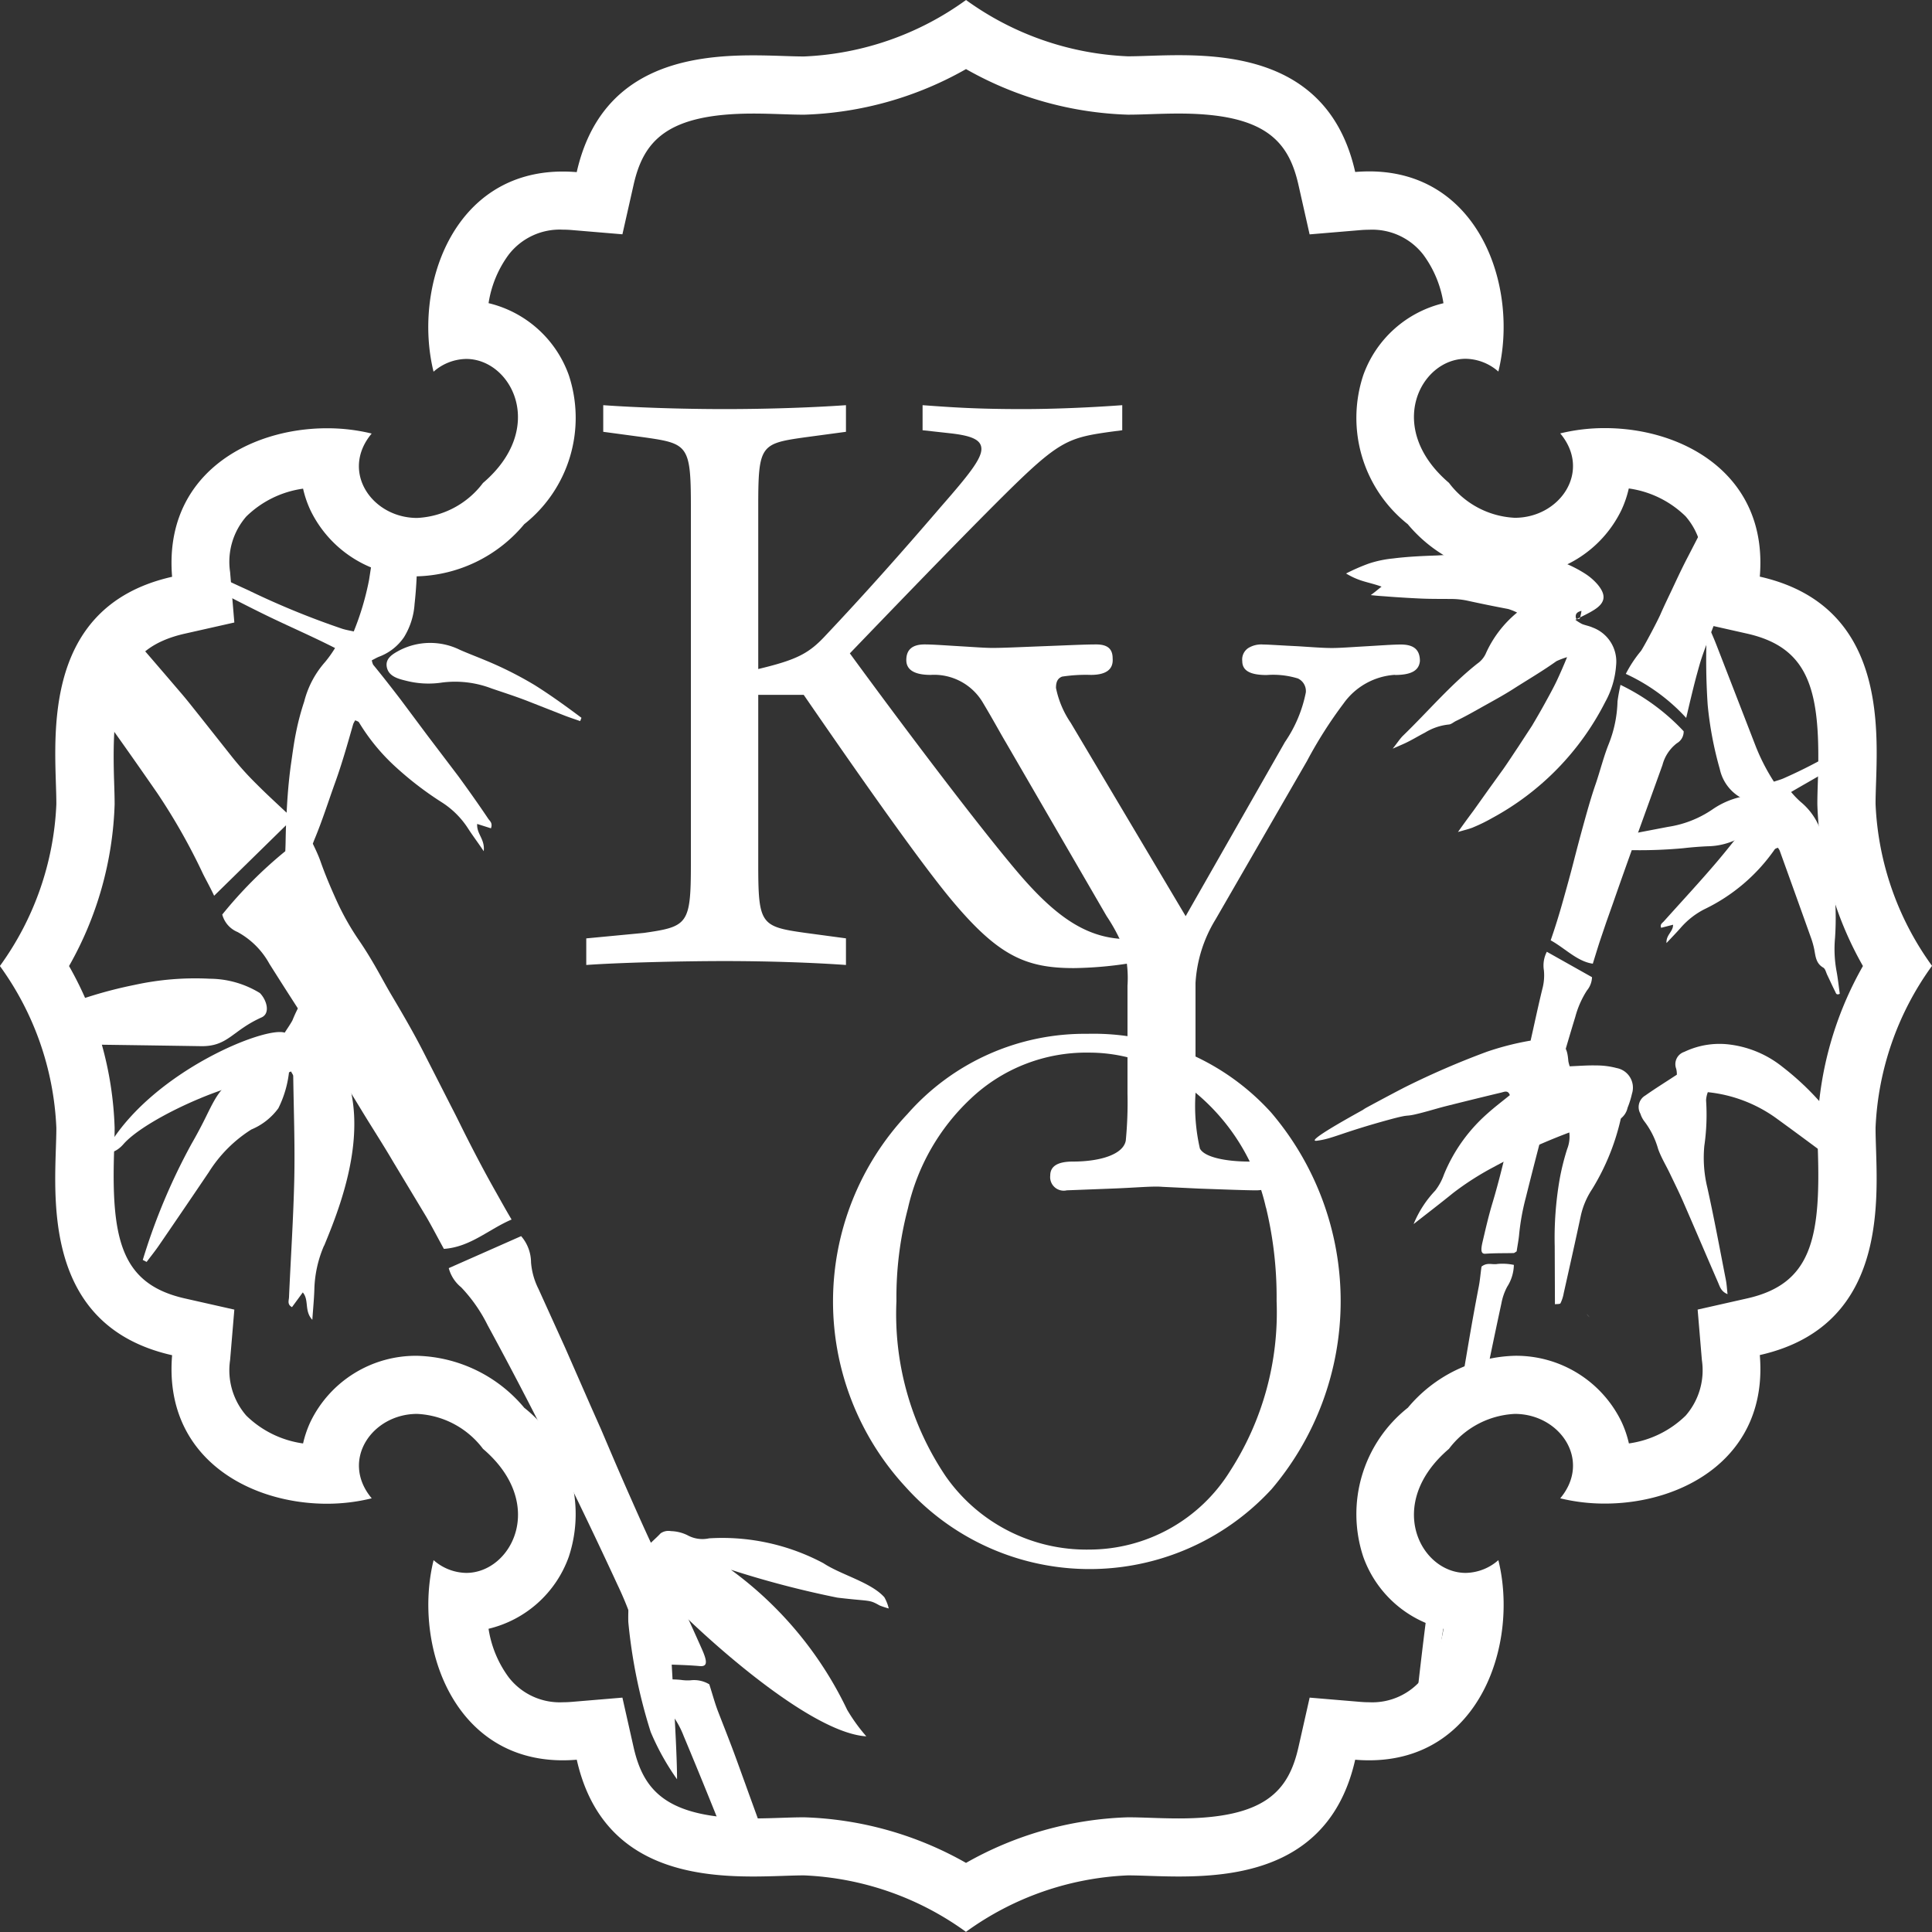 <svg xmlns="http://www.w3.org/2000/svg" xmlns:xlink="http://www.w3.org/1999/xlink" width="88.456" height="88.456" viewBox="0 0 88.456 88.456"><rect x="0" y="0" width="88.456" height="88.456" fill="#333333" stroke="none"/><defs><clipPath id="a"><path d="M31.291,40.519H29.27l-1.643-1.066-3.159-2.4-3.033.632-1.264,1.769v3.285l-4.423,1.769-1.516,4.044v7.582l-2.148,3.918,2.148,2.654.758,9.983.758,1.769L18.4,76.606h1.769v3.538l1.264,1.9L25.226,83.3l2.4-4.044h4.549L35.588,83.3l-.758,3.412-2.654,2.906v2.654l2.654,2.4h3.412l1.39,3.918,3.285,1.9h7.077l2.4-5.181.632-6.95-6.445-6.318L34.83,63.337l-2.022-6.445,5.434-5.181,1.39-5.307Z" transform="translate(-12.083 -37.052)" fill="#fff"/></clipPath><clipPath id="b"><path d="M117.553,37.052l.76,2.117,2.906,1.264,3.412-1.264,2.022-2.117,2.527.727,2.148,2.022v2.906l2.654,1.769L136,46.246l1.769,10.615,1.517,3.033-2.4,5.813v6.95L133.982,76.7H131.96l-.632,3.412-3.159,3.159-1.516-.632-2.022-2.527L122.1,78.849l-3.791,1.264-2.4,2.527v3.538l1.641,2.4h2.655l-1.137,4.549-1.518,1.643-3.663-.632-1.642-6.318,3.033-8.972-4.423-11.373,3.033-5.939V50.922l-2.274-8.214Z" transform="translate(-110.857 -37.052)" fill="#fff"/></clipPath></defs><g transform="translate(-9.827)"><g transform="translate(9.827)"><path d="M114.98,226.4a16.993,16.993,0,0,1,5.33,6.418,8.073,8.073,0,0,0,.877,1.215c-2.872-.179-8.465-5.566-9.044-6.261.025,1.777.381,6.474.378,8.227a11.294,11.294,0,0,1-1.207-2.168,24.224,24.224,0,0,1-1.024-5.031,7.731,7.731,0,0,1,.368-2.579c.114-.668.682-1.024,1.112-1.484a.628.628,0,0,1,.47-.1,1.818,1.818,0,0,1,.75.183,1.423,1.423,0,0,0,1,.147,9.849,9.849,0,0,1,5.233,1.139c.805.533,2.178.871,2.791,1.56a1.976,1.976,0,0,1,.2.512,3.7,3.7,0,0,1-.419-.138c-.5-.283-.4-.175-1.934-.358a44.394,44.394,0,0,1-4.885-1.28" transform="translate(-81.523 -154.535)" fill="#fff"/><path d="M251.015,192.825l.12.139c-.018-.018-.036-.036-.053-.055l-.063-.073a.033.033,0,0,1,0-.012" transform="translate(-178.358 -132.653)" fill="#fff"/><path d="M43.889,154.216a5.392,5.392,0,0,0-.442,1.954c-.011.447-.057.894-.094,1.442-.382-.408-.136-.9-.437-1.254l-.494.674c-.228-.124-.144-.3-.137-.449.079-1.8.2-3.6.241-5.4.034-1.575-.025-3.153-.048-4.729,0-.057-.052-.114-.1-.213-.14.056-.767.365-.9.433-1.348-.246-5.706,1.665-6.777,2.9-.38.438-.9.521-.644.03,2.071-3.392,7.133-5.438,8.031-5.139.123-.194.251-.372.354-.563a6.656,6.656,0,0,1,1.806-2.54c.359-.283.843.188.556.506a5.211,5.211,0,0,0-1.355,2.408c3.32,2.966,1.259,7.966.444,9.946" transform="translate(-29.053 -97.185)" fill="#fff"/><path d="M39.3,165.967c.188-.251.386-.495.563-.753q1.145-1.67,2.279-3.348a6.217,6.217,0,0,1,1.952-1.962,2.923,2.923,0,0,0,1.237-.972,4.94,4.94,0,0,0,.49-1.666c-.546.145-1.394-.033-1.814.088-1.175.34-1.438.841-1.976,1.938-.211.431-.437.856-.677,1.272a27.982,27.982,0,0,0-2.23,5.312l.177.091" transform="translate(-32.587 -108.19)" fill="#fff"/><path d="M62.409,3.163a15.99,15.99,0,0,0,7.4,2.087h.028c.314,0,.653-.011,1.012-.023.415-.014.845-.028,1.3-.028,3.951,0,5.027,1.251,5.482,3.269l.51,2.263,2.312-.194c.142-.012.281-.018.415-.018a2.954,2.954,0,0,1,2.482,1.147,5.025,5.025,0,0,1,.919,2.217A5.177,5.177,0,0,0,80.6,17.172,6.211,6.211,0,0,0,82.635,24a6.611,6.611,0,0,0,4.9,2.378,5.36,5.36,0,0,0,4.877-3.014,4.911,4.911,0,0,0,.343-1,4.628,4.628,0,0,1,2.6,1.275,3.16,3.16,0,0,1,.741,2.541L95.907,28.5l2.263.51c2.925.66,3.376,2.712,3.241,6.78-.012.369-.024.718-.023,1.039a15.991,15.991,0,0,0,2.087,7.4,15.993,15.993,0,0,0-2.087,7.4c0,.321.011.67.023,1.039.135,4.069-.315,6.121-3.241,6.78l-2.263.511.194,2.312a3.16,3.16,0,0,1-.741,2.541,4.628,4.628,0,0,1-2.6,1.275,4.87,4.87,0,0,0-.343-1,5.36,5.36,0,0,0-4.877-3.013,6.61,6.61,0,0,0-4.9,2.378A6.211,6.211,0,0,0,80.6,71.284a5.176,5.176,0,0,0,3.671,3.289,5.023,5.023,0,0,1-.919,2.217,2.954,2.954,0,0,1-2.482,1.147c-.134,0-.274-.006-.415-.018l-2.312-.194-.511,2.263c-.455,2.018-1.531,3.268-5.482,3.268-.453,0-.883-.014-1.3-.028-.359-.012-.7-.023-1.012-.023H69.81a15.992,15.992,0,0,0-7.4,2.087,15.991,15.991,0,0,0-7.4-2.087h-.028c-.314,0-.653.011-1.012.023-.415.014-.845.028-1.3.028-3.951,0-5.027-1.251-5.482-3.268l-.51-2.263-2.312.194c-.142.012-.281.018-.416.018a2.954,2.954,0,0,1-2.482-1.147,5.028,5.028,0,0,1-.919-2.217,5.177,5.177,0,0,0,3.671-3.289,6.211,6.211,0,0,0-2.038-6.831,6.611,6.611,0,0,0-4.9-2.378A5.36,5.36,0,0,0,32.4,65.088a4.9,4.9,0,0,0-.343,1,4.628,4.628,0,0,1-2.6-1.275,3.16,3.16,0,0,1-.741-2.541l.194-2.312-2.263-.511c-2.925-.66-3.376-2.712-3.241-6.78.012-.369.024-.718.023-1.039a15.992,15.992,0,0,0-2.087-7.4,15.991,15.991,0,0,0,2.087-7.4c0-.321-.011-.67-.023-1.039-.135-4.068.315-6.121,3.241-6.78l2.263-.51-.194-2.312a3.16,3.16,0,0,1,.741-2.541,4.626,4.626,0,0,1,2.6-1.275,4.874,4.874,0,0,0,.343,1,5.36,5.36,0,0,0,4.877,3.014A6.611,6.611,0,0,0,42.183,24a6.211,6.211,0,0,0,2.038-6.831,5.176,5.176,0,0,0-3.671-3.289,5.021,5.021,0,0,1,.919-2.218,2.953,2.953,0,0,1,2.482-1.147c.134,0,.274.006.415.018l2.312.194.511-2.263C47.643,6.449,48.719,5.2,52.67,5.2c.453,0,.883.014,1.3.028.359.012.7.023,1.012.023h.027a15.992,15.992,0,0,0,7.4-2.087m0-3.163A13.6,13.6,0,0,1,55,2.585h-.022c-.6,0-1.408-.051-2.311-.051-2.979,0-7,.557-8.081,5.347q-.327-.027-.638-.027c-5.071,0-6.861,5.34-5.917,9.164a2.317,2.317,0,0,1,1.495-.584c2.076,0,3.716,3.163.767,5.68a4.012,4.012,0,0,1-3.015,1.6c-2.068,0-3.532-2.129-2.08-3.864a8.573,8.573,0,0,0-2.044-.242c-3.608,0-7.484,2.145-7.093,6.8-6.259,1.411-5.291,7.847-5.3,10.413a13.594,13.594,0,0,1-2.585,7.407,13.6,13.6,0,0,1,2.585,7.407c.005,2.566-.964,9,5.3,10.413-.39,4.652,3.486,6.8,7.093,6.8A8.572,8.572,0,0,0,35.2,68.6c-1.452-1.736.013-3.865,2.08-3.865a4.012,4.012,0,0,1,3.015,1.6c2.949,2.517,1.309,5.68-.767,5.68a2.316,2.316,0,0,1-1.495-.584c-.943,3.824.847,9.164,5.917,9.164.208,0,.42-.009.638-.027,1.08,4.79,5.1,5.347,8.081,5.347.9,0,1.71-.051,2.311-.051H55a13.593,13.593,0,0,1,7.407,2.585,13.593,13.593,0,0,1,7.407-2.585h.022c.6,0,1.408.051,2.311.051,2.979,0,7-.557,8.081-5.347q.327.028.638.027c5.071,0,6.861-5.341,5.917-9.164a2.318,2.318,0,0,1-1.495.584c-2.076,0-3.716-3.163-.767-5.68a4.013,4.013,0,0,1,3.015-1.6c2.068,0,3.532,2.129,2.08,3.865a8.588,8.588,0,0,0,2.044.241c3.608,0,7.484-2.145,7.093-6.8,6.259-1.412,5.291-7.847,5.3-10.413a13.6,13.6,0,0,1,2.585-7.407,13.594,13.594,0,0,1-2.585-7.407c-.005-2.566.963-9-5.3-10.413.39-4.652-3.486-6.8-7.093-6.8a8.573,8.573,0,0,0-2.044.242c1.452,1.736-.013,3.864-2.08,3.864a4.012,4.012,0,0,1-3.015-1.6c-2.949-2.517-1.309-5.68.767-5.68a2.317,2.317,0,0,1,1.495.584c.943-3.824-.847-9.164-5.917-9.164-.208,0-.42.009-.638.027-1.08-4.789-5.1-5.347-8.081-5.347-.9,0-1.71.051-2.311.051h-.022A13.6,13.6,0,0,1,62.409,0" transform="translate(-18.181)" fill="#fff"/><path d="M128.729,60.594l-.537.071c-2.043.286-2.4.431-5.234,3.262-1.973,1.972-4.84,4.948-6.7,6.883,2.224,3.047,6.022,8.1,7.852,10.216,1.719,1.972,3.117,2.868,4.91,2.868v1.112a17.626,17.626,0,0,1-2.507.214c-2.224,0-3.479-.574-5.628-3.154-1.4-1.685-4.051-5.449-6.74-9.357h-2.081v7.743c0,2.761.108,2.868,2.151,3.155l1.865.251v1.219c-1.506-.108-3.55-.179-5.558-.179-1.97,0-4.828.071-6.332.179V83.86l2.639-.251c2.008-.287,2.151-.394,2.151-3.155V64.071c0-2.8-.143-2.868-2.151-3.154l-1.862-.251V59.447c1.468.106,3.585.179,5.555.179,2.008,0,4.051-.073,5.558-.179v1.219l-1.865.251c-2.043.286-2.151.359-2.151,3.154v7.456c1.792-.429,2.332-.716,3.121-1.576,1.827-1.937,3.512-3.837,5.234-5.844,1.255-1.435,1.862-2.186,1.862-2.653,0-.429-.464-.609-1.4-.717l-1.293-.143V59.447c1.436.106,2.545.179,4.589.179,1.4,0,3.12-.073,4.553-.179Z" transform="translate(-77.348 -40.896)" fill="#fff"/><path d="M173.544,95.938a3.134,3.134,0,0,0-2.353,1.315,19.882,19.882,0,0,0-1.673,2.632l-4.186,7.253a6.261,6.261,0,0,0-.917,2.91v5.063a8.744,8.744,0,0,0,.2,2.512c.2.4,1.187.6,2.261.6.759,0,1.118.2,1.118.638s-.28.679-.8.679c-.441,0-1.546-.041-2.623-.08l-1.673-.08c-.438-.04-1.238.041-2.312.08l-2.066.08a.621.621,0,0,1-.756-.679c0-.438.359-.638,1.036-.638,1.235,0,2.3-.318,2.422-.956a18.151,18.151,0,0,0,.079-2.153v-4.943a5.216,5.216,0,0,0-.158-1.674,8.026,8.026,0,0,0-.8-1.515l-4.624-7.971c-.239-.4-.56-1-1.036-1.794a2.591,2.591,0,0,0-2.394-1.276c-.756,0-1.115-.239-1.115-.679,0-.477.277-.716.838-.716.359,0,.876.039,1.553.079s1.2.081,1.556.081c.516,0,1.313-.04,2.391-.081,1.036-.039,1.833-.079,2.353-.079s.756.2.756.638c.041.518-.318.757-1,.757a7.179,7.179,0,0,0-1.317.079c-.2.08-.277.239-.277.518a4.36,4.36,0,0,0,.677,1.6l5.26,8.849,4.545-7.971a6.1,6.1,0,0,0,.957-2.272.638.638,0,0,0-.359-.638,3.843,3.843,0,0,0-1.433-.159c-.759,0-1.118-.2-1.118-.638a.625.625,0,0,1,.28-.6,1.131,1.131,0,0,1,.677-.159c.239,0,.756.039,1.594.079.639.041,1.156.081,1.556.081.359,0,.876-.04,1.594-.081.677-.039,1.2-.079,1.556-.079.6,0,.876.239.876.757-.041.438-.4.638-1.156.638" transform="translate(-109.679 -65.041)" fill="#fff"/><path d="M160.458,172.553a11.316,11.316,0,0,1-16.72-.111,12.512,12.512,0,0,1,.073-17.091,10.8,10.8,0,0,1,8.231-3.67,10.967,10.967,0,0,1,8.415,3.6,13.3,13.3,0,0,1,0,17.276m-.235-12.918a9.547,9.547,0,0,0-4.593-6.21,7.353,7.353,0,0,0-3.5-.887,7.69,7.69,0,0,0-5.437,2.121,9.861,9.861,0,0,0-2.862,5.014,15.936,15.936,0,0,0-.525,4.242,13.276,13.276,0,0,0,2.257,8.021,7.858,7.858,0,0,0,6.567,3.355,7.6,7.6,0,0,0,6.446-3.586,13.389,13.389,0,0,0,2.136-7.79,17.49,17.49,0,0,0-.484-4.28" transform="translate(-102.262 -104.348)" fill="#fff"/><g transform="translate(1.302 21.391)" clip-path="url(#a)"><path d="M43.87,79.791a8.484,8.484,0,0,0-.617-1.52c-.389-.71-.424-1.064-.133-1.083a.943.943,0,0,1,.193.01l1.428.208a2.322,2.322,0,0,1,.3.1c.063.43.109.746.154,1.058a12.115,12.115,0,0,0,.346,1.788c.986,3.354,1.837,6.682,2.579,9.97l-.02,3.938C46.908,89.482,45.473,84.643,43.87,79.791Zm-.9-3.222c-.125-.017-.229-.189-.245-.371a7.143,7.143,0,0,0-.39-1.493q-2.449-6.963-5.359-13.918a4.112,4.112,0,0,0-.63-1.1,2.879,2.879,0,0,1-.752-1.435,5.149,5.149,0,0,1,1.255-.035,2.02,2.02,0,0,0,.443.019,1.353,1.353,0,0,1,.857.184c.153.479.26.885.417,1.286.249.64.474,1.211.673,1.741s.37,1.017.543,1.488c.337.943.668,1.824,1.021,2.851s.79,2.2,1.306,3.731c.262.765.554,1.618.887,2.586l1.073,3.274c.075.218.361.78.429,1,.077.25.1.348.012.4ZM37.719,57.586c-.749-.066-1.477-.064-2.218-.1a1.126,1.126,0,0,1-.262-.114c-.137-.391-.287-.765-.385-1.122a15.242,15.242,0,0,0-.9-2.37c-1.855-4.014-3.83-8-5.953-11.9a7.071,7.071,0,0,0-1.211-1.736,1.69,1.69,0,0,1-.57-.879L29.534,37.9a1.848,1.848,0,0,1,.453,1.2,3.246,3.246,0,0,0,.339,1.212L31.545,43l1.18,2.692.476,1.073.458,1.075q.458,1.074.933,2.143c.628,1.425,1.274,2.843,2.015,4.25.432.844.819,1.713,1.205,2.579.22.5.274.776-.038.776ZM25.192,37.016,23.67,34.487c-.454-.776-.944-1.528-1.409-2.293s-.931-1.526-1.414-2.273-.948-1.5-1.413-2.259q-.721-1.113-1.427-2.233a3.66,3.66,0,0,0-1.457-1.453,1.2,1.2,0,0,1-.7-.8,19.8,19.8,0,0,1,2.886-2.9c.009-.177.014-.355.016-.532q.006-.327.017-.654l-3.291,3.225c-.193-.409-.359-.7-.509-1a27.921,27.921,0,0,0-2.087-3.688c-2.834-4.1-5.765-8.107-8.974-11.949L2.649,4.224l-.638-.746C1.8,3.246,1.58,3,1.363,2.762A5.219,5.219,0,0,1,.5,1.614,9.815,9.815,0,0,0,.023.638C-.036.531.017.532.211.619A10.052,10.052,0,0,1,1.23,1.2q.54.341,1.083.7c.358.26.715.531,1.076.8l.848.64c.284.216.568.432.844.675.559.473,1.118.958,1.68,1.448.283.239.558.5.832.766l.825.795c.55.535,1.109,1.063,1.64,1.641l1.613,1.723c.531.587,1.048,1.2,1.571,1.805l.783.915c.261.307.508.627.762.942L16.3,15.961a13.813,13.813,0,0,0,1.127,1.248c.423.427.862.829,1.37,1.305.035-.721.093-1.442.19-2.16.074-.5.134-.99.233-1.479a11.817,11.817,0,0,1,.382-1.451,4.327,4.327,0,0,1,.952-1.805,5.323,5.323,0,0,0,.46-.645c-1.071-.545-2.129-1-3.137-1.49C16.885,9,15.913,8.49,14.948,8a15.084,15.084,0,0,1-2.865-1.639c.083-.31.153-.373.364-.288a7.114,7.114,0,0,1,.677.32c1.25.677,2.577,1.328,3.893,1.923a37.316,37.316,0,0,0,4.339,1.78c.166.051.336.079.514.119a12.682,12.682,0,0,0,.7-2.353c.17-1.093.349-2.2.475-3.316l.164-1.682c.024-.281.054-.564.073-.846l.042-.848c.015-.3.034-.6.059-.894A1.385,1.385,0,0,1,23.478,0a1.08,1.08,0,0,1,.141.226c.218.738.456,1.479.612,2.237s.308,1.521.423,2.295a19.187,19.187,0,0,1,0,4.21,3.3,3.3,0,0,1-.482,1.508,2.389,2.389,0,0,1-1.141.894c-.114.046-.222.111-.333.166a.725.725,0,0,0,.06.2c.425.518.843,1.054,1.261,1.6l1.22,1.635,1.428,1.882c.459.631.917,1.274,1.363,1.94.072.106.21.191.122.435l-.631-.2c-.031.463.363.688.3,1.248-.266-.4-.511-.717-.724-1.052a3.951,3.951,0,0,0-1.2-1.189,15.172,15.172,0,0,1-2.061-1.574,9.181,9.181,0,0,1-1.724-2.08c-.033-.053-.115-.066-.172-.1a1.085,1.085,0,0,0-.094.172c-.258.907-.512,1.805-.829,2.685s-.594,1.761-.952,2.615q-.035.089-.069.179c.125.262.251.526.346.791.222.636.483,1.245.76,1.856a12.028,12.028,0,0,0,1.013,1.785c.279.407.538.832.784,1.263s.478.868.732,1.293c.491.829.978,1.666,1.415,2.521s.872,1.71,1.31,2.569c.223.427.43.86.647,1.289s.439.858.665,1.285.46.854.7,1.279.475.853.729,1.277c-1.055.45-1.884,1.259-3.1,1.344C25.683,37.913,25.45,37.459,25.192,37.016Zm-18.8-8.037c-.121-.107-.369-.072-.561-.094-.416-.05-.832-.087-1.247-.146-.1-.013-.272.017-.236-.249.516-.1,1.045-.222,1.579-.3a8.3,8.3,0,0,0,2.12-.629A19.9,19.9,0,0,1,11.824,26.4a13.005,13.005,0,0,1,3.455-.285,4.425,4.425,0,0,1,2.293.655c.318.323.488.93.079,1.115-1.34.6-1.53,1.322-2.741,1.318q-3.138-.049-6.277-.089a5.736,5.736,0,0,0-.865.045,4.877,4.877,0,0,1-.671.08A1.009,1.009,0,0,1,6.394,28.979ZM31.461,14.042,29.827,13.4c-.537-.209-1.1-.389-1.645-.575a4.675,4.675,0,0,0-2.27-.271,4.12,4.12,0,0,1-1.647-.083c-.368-.089-.782-.2-.876-.6-.1-.429.284-.634.593-.8a3.075,3.075,0,0,1,2.753-.012c.381.167.778.317,1.157.476a16.72,16.72,0,0,1,2.273,1.143c.723.454,1.427.963,2.131,1.49l-.059.151C31.977,14.227,31.716,14.144,31.461,14.042Z" transform="translate(-6.976 -2.695)" fill="#fff"/><path d="M48.583,98.239l-.964-3.855c-1.13-4.518-2.551-9.375-4.224-14.436a8.066,8.066,0,0,0-.581-1.436c-.392-.717-.479-1.144-.3-1.474a.664.664,0,0,1,.072-.105.96.96,0,0,1-.359-.691,6.7,6.7,0,0,0-.362-1.367l0-.005c-1.608-4.571-3.407-9.244-5.349-13.891a3.621,3.621,0,0,0-.554-.97,3.3,3.3,0,0,1-.863-1.7l-.055-.476-.008,0-.2-.088-.072-.2c-.04-.114-.081-.227-.122-.338-.1-.269-.2-.546-.274-.817A14.64,14.64,0,0,0,33.5,54.1c-1.977-4.277-3.919-8.162-5.94-11.878A6.628,6.628,0,0,0,26.44,40.6a2.111,2.111,0,0,1-.715-1.165l-.054-.375.121-.054-.077.005-.154-.281c-.114-.207-.217-.4-.314-.579-.175-.325-.326-.605-.487-.883l-1.523-2.53c-.273-.466-.565-.933-.847-1.385-.184-.294-.374-.6-.557-.9-.135-.218-.271-.44-.407-.661-.325-.529-.66-1.075-1-1.6-.545-.861-.994-1.579-1.415-2.263-.536-.827-1-1.557-1.427-2.234a3.155,3.155,0,0,0-1.253-1.269,1.687,1.687,0,0,1-.959-1.112l-.039-.143,0,0-.3-.635c-.111-.235-.213-.429-.31-.616-.068-.13-.132-.252-.2-.38l0-.007a27.553,27.553,0,0,0-2.043-3.613l0-.005C9.209,13.187,6.367,9.4,3.531,6.006L2.271,4.552l-.634-.741c-.156-.168-.313-.343-.464-.512L.992,3.1A5.455,5.455,0,0,1,.038,1.809,9.261,9.261,0,0,0-.414.88.55.55,0,0,1-.428.312.521.521,0,0,1,.026.056a.931.931,0,0,1,.39.108l0,0A10.218,10.218,0,0,1,1.5.775c.333.21.69.442,1.094.709l.018.013c.311.226.626.463.93.693l1,.755c.286.218.581.442.87.7.567.479,1.14.977,1.679,1.447.3.252.587.527.855.786l.824.794.268.26c.461.446.937.907,1.391,1.4l1.618,1.728c.415.459.827.938,1.225,1.4l.354.412.784.916c.184.217.36.439.531.653l.24.3,1.515,1.911a13.527,13.527,0,0,0,1.089,1.206c.191.193.383.379.586.571.033-.4.074-.774.123-1.139V16.28c.02-.133.039-.267.058-.4.051-.361.1-.734.179-1.1a12.376,12.376,0,0,1,.4-1.507,4.83,4.83,0,0,1,1.07-2,1.03,1.03,0,0,0,.084-.1c-.433-.21-.864-.409-1.285-.6-.442-.2-.9-.415-1.339-.631-.675-.331-1.349-.676-2-1.01q-.468-.24-.932-.476A14.9,14.9,0,0,1,11.756,6.74l-.237-.205.081-.3c.046-.171.186-.693.706-.693a.861.861,0,0,1,.328.071,7.646,7.646,0,0,1,.726.343c1.2.648,2.5,1.29,3.862,1.908l.639.289A30.515,30.515,0,0,0,21.5,9.619l.056.016a11.872,11.872,0,0,0,.521-1.857l.059-.378c.148-.95.3-1.933.411-2.905l.163-1.676c.008-.1.017-.192.026-.289.017-.178.034-.363.046-.541l.041-.843c.016-.328.036-.626.061-.913a1.027,1.027,0,0,1,.084-.31c.01-.025.022-.053.033-.085l.332-.972.561.861c.016.024.031.045.045.064A.944.944,0,0,1,24.1.082c.038.129.076.256.114.383.184.613.374,1.246.508,1.894.173.8.317,1.578.429,2.325l0,.019a19.731,19.731,0,0,1,0,4.316,4.177,4.177,0,0,1-.308,1.257,3.887,3.887,0,0,1,2.09.327c.221.1.452.19.675.279.156.063.317.128.475.193a17.125,17.125,0,0,1,2.338,1.175l.011.007c.785.493,1.535,1.042,2.165,1.514l.3.228-.376.961-.459-.168c-.095-.035-.19-.068-.285-.1-.164-.057-.334-.116-.5-.184l-1.631-.637c-.386-.151-.8-.289-1.2-.422L28.02,13.3a4.872,4.872,0,0,0-1.532-.292,3.015,3.015,0,0,0-.495.04,4.487,4.487,0,0,1-1.591-.035l.012.016,0,.006.541.725.679.91,1.426,1.879.006.008c.54.741.975,1.361,1.371,1.951l.018.022a.82.82,0,0,1,.162.866l-.163.451-.179-.056a1.48,1.48,0,0,1,.032.545l-.163,1.346-.75-1.13c-.12-.181-.236-.345-.348-.5-.134-.189-.26-.367-.38-.556a3.457,3.457,0,0,0-1.052-1.04,15.547,15.547,0,0,1-2.126-1.625,10.031,10.031,0,0,1-1.372-1.522c-.193.667-.4,1.343-.634,2l-.1.281c-.262.767-.533,1.56-.852,2.327.1.208.193.421.273.642.234.671.508,1.3.745,1.818a11.475,11.475,0,0,0,.97,1.708c.262.382.525.806.806,1.3l0,0,.161.289c.182.328.37.667.563.99.555.936,1.01,1.727,1.431,2.55q.53,1.042,1.063,2.085l.247.484c.138.264.273.536.4.8.081.164.162.328.245.491.206.408.429.838.661,1.277s.464.859.7,1.265l0,0c.251.452.479.859.721,1.263l.294.492-.044.019.146.181a2.341,2.341,0,0,1,.564,1.5,2.767,2.767,0,0,0,.294,1.022L32,42.8l1.18,2.692.478,1.078.458,1.075c.338.794.642,1.492.93,2.135.59,1.34,1.24,2.776,2,4.221l0,.005c.431.841.819,1.712,1.2,2.555l.021.048a1.243,1.243,0,0,1,.113,1.176.647.647,0,0,1-.115.132c.048.024.1.051.146.082l.157.1.056.176c.05.156.094.3.137.445.091.3.169.556.269.811l.108.277c.2.522.4,1.015.567,1.47l.215.591.329.9c.115.322.229.634.342.946.22.605.448,1.231.682,1.914.136.393.286.815.445,1.262.255.717.544,1.529.862,2.472l.344,1,.542,1.581,0,.007.644,1.967.427,1.3c.028.08.11.258.182.415a6.037,6.037,0,0,1,.251.594,1.017,1.017,0,0,1,.029.73l.079.03c.035.013.074.028.122.045l.289.1.044.3.108.742.071.49a10.461,10.461,0,0,0,.306,1.546c.943,3.206,1.813,6.571,2.587,10l.013.056Zm-5.041-20.5c.037.08.085.178.15.3a8.892,8.892,0,0,1,.654,1.6C45.579,83.37,46.677,87,47.623,90.457v-.078c-.766-3.39-1.626-6.715-2.558-9.884a11.421,11.421,0,0,1-.336-1.685l-.071-.489L44.6,77.89ZM43.22,76.1l.659.092-.063-.138c-.095-.206-.176-.384-.22-.51l0-.007-.428-1.306-.643-1.964-.541-1.579-.344-1c-.316-.937-.6-1.746-.857-2.459-.16-.449-.311-.873-.448-1.272-.232-.675-.458-1.3-.676-1.9-.114-.314-.228-.628-.343-.948l-.328-.9-.214-.586c-.167-.444-.358-.935-.561-1.454l-.108-.276c-.114-.291-.2-.579-.294-.885l-.07-.231a.811.811,0,0,0-.279-.04c-.049,0-.1,0-.147,0s-.116,0-.175,0a2.039,2.039,0,0,1-.374-.031,1.545,1.545,0,0,0-.283-.024c-.072,0-.146,0-.221.01a4.047,4.047,0,0,0,.476.674,4.578,4.578,0,0,1,.705,1.221c1.949,4.664,3.755,9.355,5.369,13.942A8.3,8.3,0,0,1,43.22,76.1Zm-7.586-19.1c.205.008.414.014.617.019.366.01.742.021,1.124.044l-.019-.044-.021-.047c-.37-.83-.753-1.689-1.171-2.5-.775-1.471-1.433-2.926-2.029-4.279-.289-.645-.6-1.349-.936-2.149l-.456-1.071L32.268,45.9,31.088,43.2,29.87,40.513a3.678,3.678,0,0,1-.383-1.4v-.005a1.308,1.308,0,0,0-.136-.583l-1.465.649-1,.442a3.266,3.266,0,0,0,.252.27,7.575,7.575,0,0,1,1.3,1.853c2.032,3.737,3.984,7.64,5.968,11.934a15.614,15.614,0,0,1,.928,2.446c.064.233.154.48.249.741ZM24.1,34.233l1.524,2.532c.17.293.325.581.5.914l.147.272a5.1,5.1,0,0,0,1.544-.692c.186-.109.376-.22.574-.326-.151-.263-.3-.532-.46-.818-.235-.414-.474-.848-.708-1.29s-.46-.881-.67-1.294c-.084-.166-.166-.332-.249-.5-.128-.259-.261-.526-.4-.785l-.249-.488q-.533-1.045-1.063-2.085c-.408-.8-.855-1.574-1.4-2.492-.2-.336-.393-.682-.579-1.017l-.158-.284c-.267-.468-.516-.869-.761-1.226A12.472,12.472,0,0,1,20.647,22.8c-.248-.547-.533-1.2-.779-1.9-.086-.239-.208-.494-.325-.741l-.092-.192.075-.2q.035-.094.072-.187l0-.008c.313-.746.57-1.5.842-2.3l.1-.293c.3-.847.547-1.7.8-2.6l.016-.058a.9.9,0,0,1,.106-.221c.009-.014.019-.03.029-.049l.238-.432.425.227.011,0a.68.68,0,0,1,.36.274l0,.008a8.657,8.657,0,0,0,1.632,1.967l0,0a14.585,14.585,0,0,0,1.994,1.521,4.676,4.676,0,0,1,.9.753v-.011l.082.026c-.265-.381-.553-.785-.881-1.235L24.84,15.274l-.681-.913-.539-.722c-.39-.507-.812-1.05-1.25-1.583a.709.709,0,0,1-.141-.325c0-.017-.008-.037-.014-.059l-.114-.4.37-.186.1-.05a2.722,2.722,0,0,1,.277-.134,1.894,1.894,0,0,0,.91-.707,2.813,2.813,0,0,0,.4-1.278V8.912a18.727,18.727,0,0,0,0-4.09c-.108-.723-.248-1.481-.416-2.252V2.563h0l-.006.06c-.009.1-.018.19-.026.285v.006L23.544,4.6c-.112.995-.267,1.989-.417,2.951l-.063.4a13.171,13.171,0,0,1-.729,2.445l-.159.4L21.76,10.7,21.6,10.67l-.143-.03.294.149-.328.471c-.05.072-.1.145-.143.216a3.122,3.122,0,0,1-.368.492,3.918,3.918,0,0,0-.834,1.609l0,.006a11.379,11.379,0,0,0-.366,1.389c-.069.343-.118.686-.17,1.048-.019.134-.038.269-.058.4-.087.649-.148,1.34-.185,2.114l-.014.29-.009.287c-.007.223-.013.44-.017.647s-.008.386-.017.549l-.011.221-.171.14a22.016,22.016,0,0,0-2.634,2.579.8.8,0,0,0,.346.275,4.141,4.141,0,0,1,1.664,1.64c.421.67.886,1.4,1.421,2.223l.006.01c.42.682.868,1.4,1.41,2.254.343.531.682,1.083,1.009,1.616q.2.331.407.662c.183.3.371.6.553.894C23.526,33.282,23.821,33.755,24.1,34.233ZM13.3,17.345a28.318,28.318,0,0,1,2.12,3.741l0,.01c.059.12.121.238.186.362l.016.03L18.368,18.8l-.192-.179c-.387-.362-.753-.7-1.1-1.057a14.434,14.434,0,0,1-1.166-1.293l-1.51-1.9-.242-.3c-.166-.209-.337-.424-.51-.627l-.782-.913-.355-.413c-.393-.458-.8-.931-1.2-1.38L9.69,9.006c-.434-.474-.9-.925-1.351-1.361l-.268-.26-.823-.793c-.257-.249-.532-.51-.808-.744l-.006,0C5.9,5.375,5.323,4.877,4.759,4.4l-.007-.006c-.264-.232-.545-.446-.817-.653l-1-.753c-.3-.225-.606-.457-.907-.676s-.592-.389-.856-.557q.2.264.563.675l.181.2c.151.169.308.343.46.507l.014.015.638.746L4.3,5.362C7.152,8.783,10.012,12.59,13.3,17.345ZM26.488,12.01a5.833,5.833,0,0,1,1.851.344l.428.144.089.03c-.394-.2-.776-.376-1.152-.527L27.7,12c-.151-.063-.31-.127-.464-.189-.23-.092-.468-.188-.7-.29a3.124,3.124,0,0,0-1.226-.277,2.3,2.3,0,0,0-1.095.274,1.3,1.3,0,0,0-.342.224.131.131,0,0,0,0,.016c.025.107.275.176.507.232a3.631,3.631,0,0,0,1.446.076A4.021,4.021,0,0,1,26.488,12.01ZM7.1,29.735a1.5,1.5,0,0,1-.979-.335c-.035,0-.086,0-.123-.006-.067,0-.142,0-.219-.013-.152-.018-.3-.034-.451-.051-.262-.028-.533-.058-.8-.1H4.507a.694.694,0,0,1-.516-.24.716.716,0,0,1-.138-.571l.048-.357L4.255,28c.16-.031.32-.063.482-.1.363-.074.739-.151,1.121-.206A7.738,7.738,0,0,0,7.85,27.1a20.269,20.269,0,0,1,3.871-1.2,13.874,13.874,0,0,1,2.882-.315c.236,0,.473.007.706.021a4.97,4.97,0,0,1,2.542.739l.042.028.035.036a1.524,1.524,0,0,1,.446,1.261.884.884,0,0,1-.519.661A5.6,5.6,0,0,0,16.764,29a2.783,2.783,0,0,1-1.844.7H14.9c-2.513-.04-4.449-.067-6.275-.089h-.1a4.852,4.852,0,0,0-.689.041l-.163.025A3.592,3.592,0,0,1,7.1,29.735Zm-.429-1.176q.028.02.055.044a.51.51,0,0,0,.373.132,2.817,2.817,0,0,0,.42-.047l.18-.028a5.811,5.811,0,0,1,.83-.051h.11c1.828.022,3.763.049,6.276.089h.006a1.824,1.824,0,0,0,1.253-.505,6.686,6.686,0,0,1,1.217-.743.659.659,0,0,0-.145-.3,4.045,4.045,0,0,0-2-.54c-.213-.013-.43-.019-.647-.019a12.888,12.888,0,0,0-2.676.294,19.283,19.283,0,0,0-3.682,1.137A9.614,9.614,0,0,1,6.669,28.559Z" transform="translate(-6.976 -2.695)" fill="rgba(0,0,0,0)"/></g><g transform="translate(58.325 21.391)" clip-path="url(#b)"><g transform="translate(1.869 -4.543)"><path d="M215.609,161.02a4.932,4.932,0,0,1,.985-1.521,2.632,2.632,0,0,0,.4-.737,7.487,7.487,0,0,1,1.983-2.785c.333-.3.689-.568,1.033-.849-.082-.245-.262-.148-.392-.118-.839.2-1.676.407-2.512.616-.279.07-.555.152-.832.229-1.355.373-.521.046-1.876.419-2.158.594-2.5.849-3.219.941s2.611-1.676,2.176-1.457,1.366-.748,1.881-1.008a37.628,37.628,0,0,1,3.723-1.609,12.882,12.882,0,0,1,1.943-.5,3.128,3.128,0,0,1,1.135.057c.508.1.6.276.653.878a1.6,1.6,0,0,0,.062.232c.394-.015.8-.05,1.208-.04a3.618,3.618,0,0,1,.942.12.912.912,0,0,1,.7,1.176,4.047,4.047,0,0,1-.2.638.854.854,0,0,1-1.019.655.989.989,0,0,0-.462.065,27.356,27.356,0,0,0-4.655,2,13.051,13.051,0,0,0-1.851,1.185c-.593.482-1.2.945-1.8,1.416" transform="translate(-211.077 -121.835)" fill="#fff"/><path d="M260.369,154.563a1.1,1.1,0,0,0-.03-.253.592.592,0,0,1,.371-.776,3.725,3.725,0,0,1,2.147-.326,4.816,4.816,0,0,1,2.346,1.013,12.562,12.562,0,0,1,3.687,4.587c.11.22.19.454.3.715-.392.009-.578-.232-.8-.394-1.134-.831-2.258-1.676-3.394-2.5a6.481,6.481,0,0,0-3.21-1.249,1.242,1.242,0,0,0-.08.365,9.961,9.961,0,0,1-.081,2.1,5.78,5.78,0,0,0,.138,1.9c.311,1.4.573,2.817.849,4.228.039.2.049.409.077.653-.3-.119-.353-.348-.438-.542-.522-1.2-1.032-2.4-1.555-3.6-.2-.467-.429-.925-.649-1.385-.179-.374-.4-.734-.537-1.121a3.756,3.756,0,0,0-.638-1.273,1.162,1.162,0,0,1-.173-.34.613.613,0,0,1,.227-.834c.438-.311.9-.595,1.443-.953" transform="translate(-243.788 -122.223)" fill="#fff"/><path d="M246.3,170.1q-.005-1.336-.01-2.672a15.73,15.73,0,0,1,.224-3.048,10.962,10.962,0,0,1,.345-1.391,1.559,1.559,0,0,0,.048-1.012,1,1,0,0,1,.964-1.4c.456-.024.932-.309,1.384.027.05.037.1.078.147.118.016.06.056.124.046.179A10.587,10.587,0,0,1,248,164.826a3.592,3.592,0,0,0-.516,1.216c-.252,1.186-.519,2.368-.783,3.551a1.722,1.722,0,0,1-.146.452c-.026.048-.169.033-.259.047Z" transform="translate(-235.302 -127.225)" fill="#fff"/><path d="M259.484,70.009a8.637,8.637,0,0,0-2.764-2.016,5.715,5.715,0,0,1,.7-1.057c.176-.272.744-1.347.884-1.664.2-.459.419-.9.629-1.35s.421-.892.645-1.319l.662-1.285c.227-.416.457-.825.686-1.234.116-.2.228-.408.345-.605l.356-.583c.239-.383.471-.775.716-1.138s.489-.721.734-1.071.5-.672.748-1l.479-.616c.163-.192.327-.379.491-.561.453-.486.616-.615.578-.462-.039.184-.087.438-.124.746a3.715,3.715,0,0,1-.313.892c-.085.189-.169.379-.255.561l-.249.571-.5,1.115c-1.256,2.914-2.406,5.8-3.522,8.726-.079.207-.154.415-.225.629s-.131.438-.192.659c-.123.442-.23.893-.339,1.341l-.169.721" transform="translate(-242.477 -53.988)" fill="#fff"/><path d="M225.29,228.225a1.049,1.049,0,0,1,.169-.068l.817-.124a.453.453,0,0,1,.112,0c.172.019.18.268.011.764a6.748,6.748,0,0,0-.247,1.066q-.844,5.112-1.5,10.21c-.141,1.13-.1.582-.223,1.706a4.243,4.243,0,0,1-.148.894c-.1.287-.147.264-.2.068a4.016,4.016,0,0,1,0-.887c.055-.993-.038-.319.04-1.323.082-1.089.188-2.187.289-3.285q.341-3.483.8-7.014a8.912,8.912,0,0,0,.066-1.258c0-.221,0-.442,0-.744" transform="translate(-220.011 -173.718)" fill="#fff"/><path d="M247.626,113.243c-.711-.1-1.273-.71-1.928-1.07.208-.593.391-1.191.56-1.793s.336-1.2.492-1.81.316-1.211.482-1.811.336-1.2.538-1.778c.2-.594.359-1.23.588-1.8a5.639,5.639,0,0,0,.4-1.943c.036-.277.08-.491.137-.76a9.749,9.749,0,0,1,2.892,2.123.613.613,0,0,1-.308.547,1.839,1.839,0,0,0-.663,1c-.747,2.083-1.516,4.173-2.261,6.317l-.31.875-.3.886c-.1.308-.195.623-.32,1.024" transform="translate(-234.895 -85.969)" fill="#fff"/><path d="M238.529,139.642l2.07,1.164a1.014,1.014,0,0,1-.234.611,4.253,4.253,0,0,0-.53,1.2c-.831,2.721-1.574,5.5-2.272,8.3a10.565,10.565,0,0,0-.3,1.658c-.022.25-.074.512-.115.786-.06.033-.1.075-.142.076-.431.01-.856,0-1.288.031-.214.017-.215-.182-.129-.549.142-.605.281-1.215.46-1.8.294-.984.532-1.976.764-2.975s.44-2.006.659-3.01c.134-.63.28-1.258.42-1.89s.277-1.264.431-1.893a2.384,2.384,0,0,0,.073-.859,1.358,1.358,0,0,1,.134-.848" transform="translate(-227.903 -112.914)" fill="#fff"/><path d="M229.587,198.256l-.881.128c-.056-.041-.052-.11-.025-.285.022-.153.15-.546.173-.7.517-3.426.848-5.28,1.081-6.718.249-1.439.408-2.466.754-4.258.054-.281.075-.566.123-.9.267-.212.493-.072.743-.123a2.556,2.556,0,0,1,.738.045,1.922,1.922,0,0,1-.306,1,2.628,2.628,0,0,0-.265.764q-1.05,4.853-1.912,9.741A6.168,6.168,0,0,0,229.7,198c0,.129-.041.248-.114.259" transform="translate(-223.175 -144.38)" fill="#fff"/><path d="M267.832,99.733a4.158,4.158,0,0,0,.433.447,2.975,2.975,0,0,1,.916,1.315,8.749,8.749,0,0,1,.573,2.259,13.39,13.39,0,0,1,.082,2.655,5.582,5.582,0,0,0,.063,1.484c.068.357.105.72.155,1.069-.161.081-.18-.037-.21-.1-.128-.251-.242-.508-.364-.761-.056-.116-.088-.282-.183-.336-.336-.193-.351-.517-.412-.835a3.791,3.791,0,0,0-.16-.56q-.709-1.987-1.426-3.972a.7.7,0,0,0-.083-.124c-.048.026-.118.039-.144.081a8.293,8.293,0,0,1-3.231,2.744,3.624,3.624,0,0,0-1.06.83c-.2.229-.409.442-.661.711-.026-.375.312-.527.3-.839l-.544.141c-.066-.161.055-.22.119-.292.806-.9,1.634-1.79,2.419-2.712.686-.807,1.325-1.654,1.983-2.485.024-.03.021-.081.038-.154-.1-.03-.192-.068-.292-.09a1.986,1.986,0,0,1-1.584-1.541,16.291,16.291,0,0,1-.553-2.929,30.531,30.531,0,0,1-.043-3.307.761.761,0,0,1,.065-.186.924.924,0,0,1,.138.167c.088.2.171.4.249.6q.893,2.3,1.783,4.6a9.239,9.239,0,0,0,.84,1.638c.146-.049.288-.087.423-.143a22.962,22.962,0,0,0,3.472-1.9,25.387,25.387,0,0,0,2.976-2.2c.164-.14.336-.274.513-.4.162-.113.23-.072.353.188a10.189,10.189,0,0,1-2.135,1.862c-.753.547-1.514,1.086-2.3,1.586-.8.51-1.635.966-2.514,1.48" transform="translate(-246.014 -80.311)" fill="#fff"/><path d="M250.555,118.872c.24-.057.479-.124.721-.17q1.566-.3,3.133-.6a4.9,4.9,0,0,0,2.03-.794,3.736,3.736,0,0,1,1.463-.609c.354-.071.766-.134.985.189.235.346-.047.685-.267.951a3.15,3.15,0,0,1-2.386,1.151c-.378.017-.756.047-1.131.09a22.068,22.068,0,0,1-4.537-.055l-.01-.156" transform="translate(-238.236 -97.092)" fill="#fff"/><path d="M221.48,93.536a7.51,7.51,0,0,0,.868-.424,12.45,12.45,0,0,0,5.18-5.312,4.029,4.029,0,0,0,.5-1.676,1.661,1.661,0,0,0-1.068-1.736c-.156-.071-.332-.1-.491-.163a2.176,2.176,0,0,1-.305-.193c.334-.173.6-.291.848-.448.533-.332.571-.682.179-1.158a2.622,2.622,0,0,0-.582-.506,5.7,5.7,0,0,0-1.892-.775,8.237,8.237,0,0,0-2.8-.2c-.709.066-1.408.1-2.086.142-.7.024-1.372.055-2.02.138a5.052,5.052,0,0,0-1.1.231,9.019,9.019,0,0,0-1.046.456,3.366,3.366,0,0,0,.815.36c.265.079.531.139.81.242-.174.135-.284.236-.495.387.344.041.565.048.794.068q.7.053,1.424.087c.484.025.953.018,1.442.023a3.59,3.59,0,0,1,.734.071c.635.14,1.257.266,1.9.388a2.57,2.57,0,0,1,.407.163,5.129,5.129,0,0,0-1.444,1.9,1.138,1.138,0,0,1-.379.439c-1.236.981-2.25,2.183-3.394,3.292-.146.143-.257.321-.478.6l.457-.2c.35-.151.678-.358,1.019-.534a2.588,2.588,0,0,1,1.095-.372c.106-.008.206-.1.31-.154.474-.225.924-.488,1.384-.744s.924-.511,1.366-.8c.62-.392,1.259-.77,1.863-1.2a3.348,3.348,0,0,1,.489-.185q-.222.546-.472,1.082c-.169.354-.358.692-.546,1.035s-.386.682-.586,1.02l-.64.98c-.218.325-.434.658-.658.98l-.691.959-.694.975q-.357.477-.708.973c.292-.086.5-.132.7-.213m4.88-9.569c-.009.026-.09.035-.138.037-.015,0-.041-.043-.045-.069-.031-.175.062-.262.257-.311a2.09,2.09,0,0,1-.074.343" transform="translate(-214.23 -72.503)" fill="#fff"/></g></g></g></g></svg>